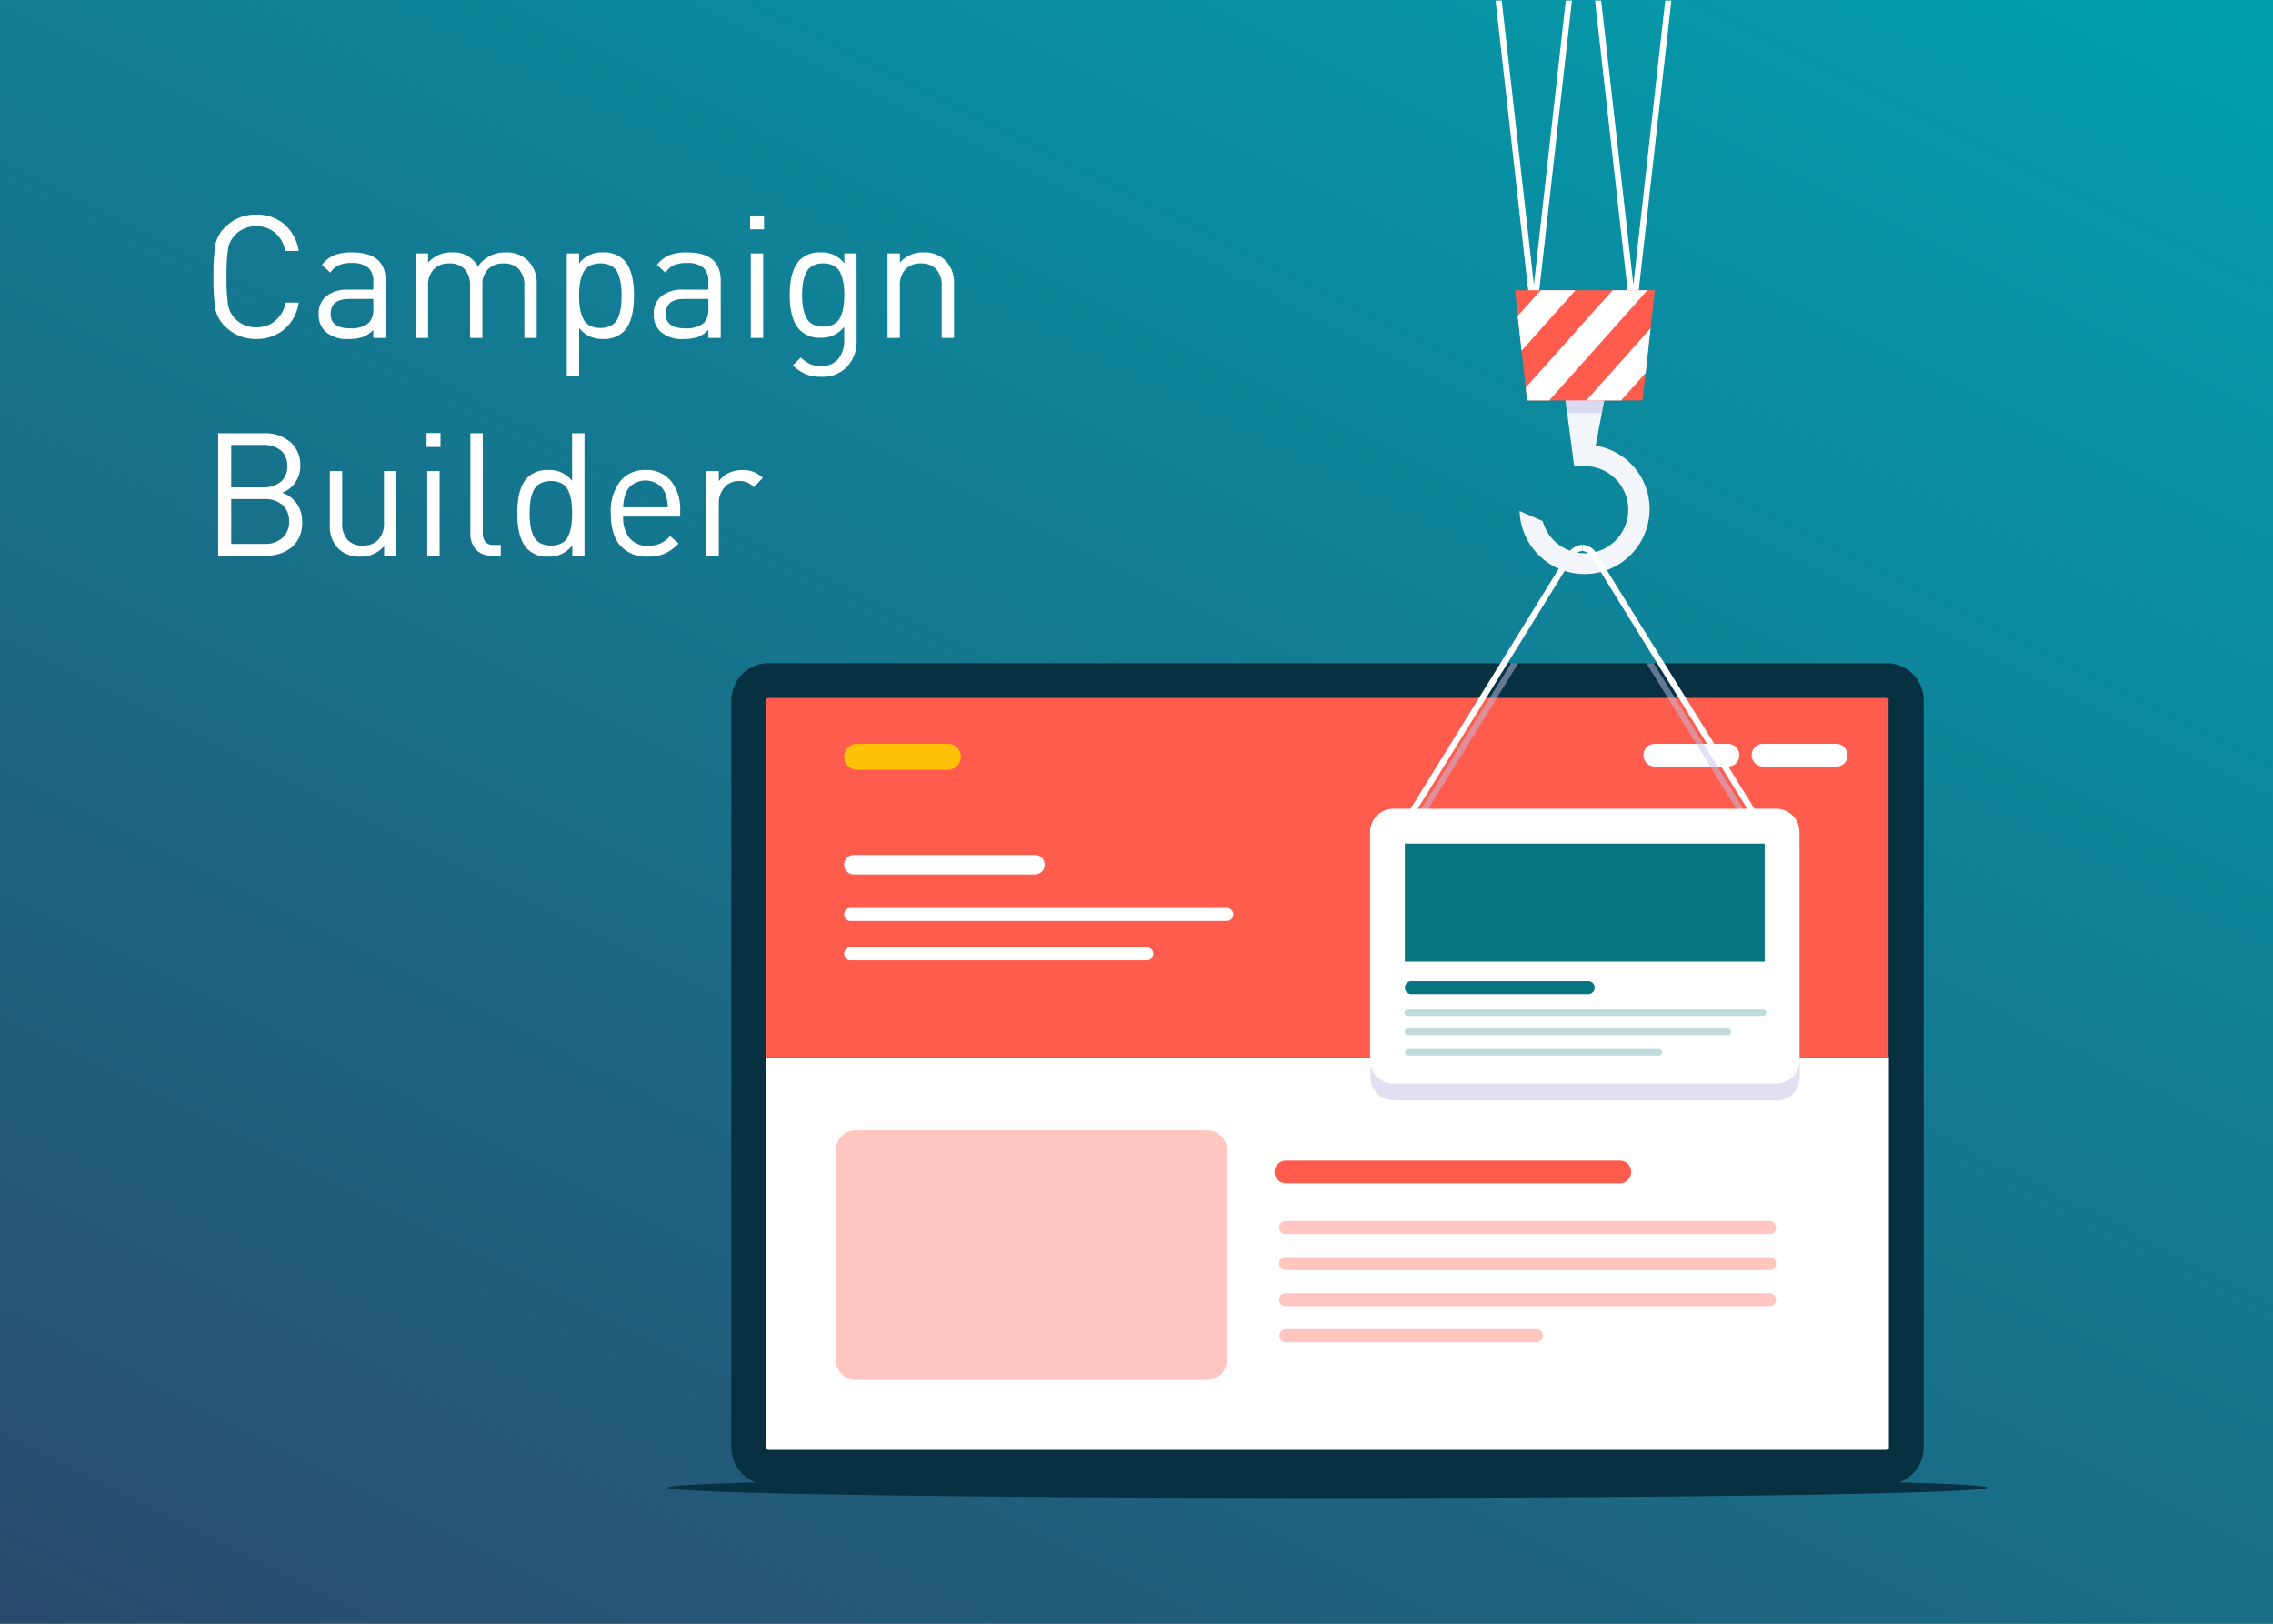 <svg xmlns="http://www.w3.org/2000/svg" xmlns:xlink="http://www.w3.org/1999/xlink" viewBox="0 0 396.874 283.481">
  <rect x="0" y="0" width="396.874" height="283.481" fill="#808080" stroke="none"/>
  <defs>
    <style>
      .cls-1 {
        fill: url(#linear-gradient);
      }

      .cls-2 {
        fill: #073040;
      }

      .cls-3 {
        fill: #fff;
      }

      .cls-4, .cls-5 {
        fill: #ff5c4e;
      }

      .cls-5 {
        opacity: 0.35;
      }

      .cls-6 {
        fill: #ffc107;
      }

      .cls-7 {
        fill: #f2f5fa;
      }

      .cls-8 {
        fill: #c3c3e7;
        opacity: 0.5;
      }

      .cls-10, .cls-9 {
        fill: #067581;
      }

      .cls-10 {
        opacity: 0.26;
      }
    </style>
    <linearGradient id="linear-gradient" x1="0.071" y1="1.1" x2="0.929" y2="-0.1" gradientUnits="objectBoundingBox">
      <stop offset="0" stop-color="#2b476b"/>
      <stop offset="1" stop-color="#00a3b1"/>
    </linearGradient>
  </defs>
  <g id="Group_4771" data-name="Group 4771" transform="translate(-554 -2091)">
    <g id="Group_328" data-name="Group 328" transform="translate(-9 997)">
      <g id="Group_148" data-name="Group 148" transform="translate(563 1094)">
        <g id="Group_133" data-name="Group 133">
          <rect id="Rectangle_254" data-name="Rectangle 254" class="cls-1" width="396.874" height="283.481"/>
        </g>
      </g>
    </g>
    <g id="Group_4649" data-name="Group 4649" transform="translate(670.567 2091.106)">
      <path id="Path_17462" data-name="Path 17462" class="cls-2" d="M0,456.016c0,1.022,51.592,1.816,115.217,1.816s115.217-.795,115.217-1.816S178.842,454.2,115.217,454.2,0,454.995,0,456.016Z" transform="translate(0 -196.409)"/>
      <path id="Path_17463" data-name="Path 17463" class="cls-2" d="M227.785,340.7a6.516,6.516,0,0,1-6.47,6.527H26.127A6.528,6.528,0,0,1,19.6,340.7V210.327a6.528,6.528,0,0,1,6.527-6.527H221.315a6.48,6.48,0,0,1,6.47,6.527Z" transform="translate(-8.476 -88.129)"/>
      <path id="Path_17464" data-name="Path 17464" class="cls-3" d="M30.3,325v68.109a.448.448,0,0,0,.454.454H225.942a.4.4,0,0,0,.4-.454V325Z" transform="translate(-13.103 -140.539)"/>
      <path id="Path_17465" data-name="Path 17465" class="cls-4" d="M226.339,214.954a.439.439,0,0,0-.4-.454H30.754a.448.448,0,0,0-.454.454v62.263H226.283V214.954Z" transform="translate(-13.103 -92.756)"/>
      <path id="Path_17466" data-name="Path 17466" class="cls-4" d="M246.99,360.773h-58.4a1.987,1.987,0,0,1,0-3.973h58.4a1.987,1.987,0,0,1,0,3.973Z" transform="translate(-80.691 -154.29)"/>
      <path id="Path_17467" data-name="Path 17467" class="cls-5" d="M273.747,377.67H189.235a1.135,1.135,0,0,1,0-2.27h84.511a1.138,1.138,0,0,1,1.135,1.135A1.072,1.072,0,0,1,273.747,377.67Z" transform="translate(-81.34 -162.334)"/>
      <path id="Path_17468" data-name="Path 17468" class="cls-5" d="M273.747,388.77H189.235a1.135,1.135,0,1,1,0-2.27h84.511a1.139,1.139,0,0,1,1.135,1.135A1.1,1.1,0,0,1,273.747,388.77Z" transform="translate(-81.34 -167.134)"/>
      <path id="Path_17469" data-name="Path 17469" class="cls-5" d="M273.747,399.87H189.235a1.135,1.135,0,0,1,0-2.27h84.511a1.138,1.138,0,0,1,1.135,1.135A1.1,1.1,0,0,1,273.747,399.87Z" transform="translate(-81.34 -171.933)"/>
      <path id="Path_17470" data-name="Path 17470" class="cls-5" d="M233.095,410.97h-43.76a1.135,1.135,0,1,1,0-2.27h43.76a1.135,1.135,0,0,1,0,2.27Z" transform="translate(-81.383 -176.733)"/>
      <path id="Path_17471" data-name="Path 17471" class="cls-3" d="M87.616,266.205H56a1.7,1.7,0,1,1,0-3.405H87.616a1.7,1.7,0,1,1,0,3.405Z" transform="translate(-23.481 -113.642)"/>
      <path id="Path_17472" data-name="Path 17472" class="cls-6" d="M72.406,233.141H56.57a2.27,2.27,0,1,1,0-4.541H72.406a2.27,2.27,0,1,1,0,4.541Z" transform="translate(-23.481 -98.853)"/>
      <path id="Path_17473" data-name="Path 17473" class="cls-3" d="M348.257,232.573h-12.77a1.986,1.986,0,1,1,0-3.973h12.77a2.011,2.011,0,0,1,1.987,1.986A1.94,1.94,0,0,1,348.257,232.573Z" transform="translate(-144.215 -98.853)"/>
      <path id="Path_17474" data-name="Path 17474" class="cls-3" d="M314.957,232.573h-12.77a1.986,1.986,0,0,1,0-3.973h12.77a2.011,2.011,0,0,1,1.987,1.986A1.974,1.974,0,0,1,314.957,232.573Z" transform="translate(-129.815 -98.853)"/>
      <path id="Path_17475" data-name="Path 17475" class="cls-3" d="M121.1,281.37H55.435a1.135,1.135,0,0,1,0-2.27H121.1a1.135,1.135,0,0,1,0,2.27Z" transform="translate(-23.481 -120.691)"/>
      <path id="Path_17476" data-name="Path 17476" class="cls-3" d="M107.141,293.47H55.435a1.135,1.135,0,0,1,0-2.27h51.706a1.135,1.135,0,0,1,0,2.27Z" transform="translate(-23.481 -125.923)"/>
      <path id="Path_17477" data-name="Path 17477" class="cls-5" d="M55.205,347.5a3.415,3.415,0,0,0-3.405,3.405v36.779a3.415,3.415,0,0,0,3.405,3.405h61.411a3.415,3.415,0,0,0,3.405-3.405V350.905a3.415,3.415,0,0,0-3.405-3.405Z" transform="translate(-22.4 -150.269)"/>
      <path id="Path_17478" data-name="Path 17478" class="cls-3" d="M254.327,169.046,224.7,217.006l.908.568,29.627-47.96a2.007,2.007,0,0,1,1.646-1.135V167.4A3.083,3.083,0,0,0,254.327,169.046Z" transform="translate(-97.167 -72.388)"/>
      <g id="Group_4645" data-name="Group 4645" transform="translate(144.561)">
        <path id="Path_17479" data-name="Path 17479" class="cls-3" d="M261.341,52.954c-.624,0-.795-.681-.908-2.1L254.7,0h1.078L261.4,49.606,266.96,0h1.078l-5.733,50.854C262.135,52.273,261.965,52.954,261.341,52.954Z" transform="translate(-254.7)"/>
      </g>
      <g id="Group_4646" data-name="Group 4646" transform="translate(161.928)">
        <path id="Path_17480" data-name="Path 17480" class="cls-3" d="M291.941,52.954c-.624,0-.795-.681-.908-2.1L285.3,0h1.078L292,49.606,297.56,0h1.078l-5.732,50.854C292.735,52.273,292.565,52.954,291.941,52.954Z" transform="translate(-285.3)"/>
      </g>
      <g id="Group_4647" data-name="Group 4647" transform="translate(148.761 69.301)">
        <path id="Path_17481" data-name="Path 17481" class="cls-7" d="M275.381,130.5l1.589-8.4h-6.924l1.589,11.976h1.873a7.606,7.606,0,1,1-7.378,9.592l-4.03-1.759a11.353,11.353,0,0,0,22.7-.227A11.2,11.2,0,0,0,275.381,130.5Z" transform="translate(-262.1 -122.1)"/>
      </g>
      <path id="Path_17482" data-name="Path 17482" class="cls-8" d="M283.024,122.1H276.1l.341,2.724h6.073Z" transform="translate(-119.393 -52.799)"/>
      <path id="Path_17483" data-name="Path 17483" class="cls-8" d="M287.147,232.179h-3.973L265.636,203.8h-1.249l17.538,28.379H224.487L242.025,203.8h-1.249l-17.538,28.379H220.23a4.045,4.045,0,0,0-4.03,4.03v39.9a4.045,4.045,0,0,0,4.03,4.03H287.2a4,4,0,0,0,3.973-4.03v-39.9A4.045,4.045,0,0,0,287.147,232.179Z" transform="translate(-93.491 -88.129)"/>
      <path id="Path_17484" data-name="Path 17484" class="cls-4" d="M262.8,108.341h20.149L285.106,89.1H260.7Z" transform="translate(-112.734 -38.529)"/>
      <g id="Group_4648" data-name="Group 4648" transform="translate(148.42 50.571)">
        <path id="Path_17485" data-name="Path 17485" class="cls-3" d="M261.5,93.584l.681,6.073L271.6,89.1H265.53Z" transform="translate(-261.5 -89.1)"/>
        <path id="Path_17486" data-name="Path 17486" class="cls-3" d="M279.154,89.1,264,106.07l.227,2.27h3.86L285.227,89.1Z" transform="translate(-262.581 -89.1)"/>
        <path id="Path_17487" data-name="Path 17487" class="cls-3" d="M292.987,108.576l.851-7.776L282.6,113.4h6.073Z" transform="translate(-270.624 -94.159)"/>
      </g>
      <path id="Path_17488" data-name="Path 17488" class="cls-3" d="M283.954,169.046A3.012,3.012,0,0,0,281.4,167.4h0v1.078h0a2.084,2.084,0,0,1,1.646,1.135l29.684,47.96.908-.568Z" transform="translate(-121.685 -72.388)"/>
      <path id="Path_17489" data-name="Path 17489" class="cls-3" d="M220.13,248.6a4.045,4.045,0,0,0-4.03,4.03v39.9a4.045,4.045,0,0,0,4.03,4.03H287.1a4,4,0,0,0,3.973-4.03v-39.9a4.034,4.034,0,0,0-3.973-4.03H220.13Z" transform="translate(-93.448 -107.502)"/>
      <rect id="Rectangle_471" data-name="Rectangle 471" class="cls-9" width="62.83" height="20.603" transform="translate(128.725 147.171)"/>
      <path id="Path_17490" data-name="Path 17490" class="cls-9" d="M258.811,303.87H227.935a1.135,1.135,0,1,1,0-2.27h30.876a1.135,1.135,0,1,1,0,2.27Z" transform="translate(-98.075 -130.42)"/>
      <path id="Path_17491" data-name="Path 17491" class="cls-10" d="M289.3,311.435H227.268a.568.568,0,1,1,0-1.135H289.3a.568.568,0,1,1,0,1.135Z" transform="translate(-98.031 -134.182)"/>
      <path id="Path_17492" data-name="Path 17492" class="cls-10" d="M283.173,317.335H227.268a.568.568,0,0,1,0-1.135h55.906a.568.568,0,0,1,0,1.135Z" transform="translate(-98.031 -136.734)"/>
      <path id="Path_17493" data-name="Path 17493" class="cls-10" d="M271.127,323.635h-43.76a.568.568,0,0,1,0-1.135h43.76a.536.536,0,0,1,.568.568A.569.569,0,0,1,271.127,323.635Z" transform="translate(-98.075 -139.458)"/>
    </g>
    <path id="Path_17831" data-name="Path 17831" class="cls-3" d="M17.16-6.18a7.53,7.53,0,0,1-2.52,4.665A7.331,7.331,0,0,1,9.75.18,7.421,7.421,0,0,1,4.29-2.04,5.805,5.805,0,0,1,2.6-5.085a34.174,34.174,0,0,1-.315-5.6,34.174,34.174,0,0,1,.315-5.6A5.805,5.805,0,0,1,4.29-19.32a7.421,7.421,0,0,1,5.46-2.22,7.3,7.3,0,0,1,4.89,1.68,7.682,7.682,0,0,1,2.52,4.68H14.82a5.589,5.589,0,0,0-1.755-3.15A4.849,4.849,0,0,0,9.75-19.5,4.891,4.891,0,0,0,6.06-18a4.614,4.614,0,0,0-1.23,2.4,30.2,30.2,0,0,0-.27,4.92,30.2,30.2,0,0,0,.27,4.92,4.614,4.614,0,0,0,1.23,2.4,4.891,4.891,0,0,0,3.69,1.5A4.963,4.963,0,0,0,13.1-3.03,5.513,5.513,0,0,0,14.88-6.18ZM32.34,0H30.18V-1.41A5.187,5.187,0,0,1,28.35-.165,7.117,7.117,0,0,1,25.92.18a5.62,5.62,0,0,1-4.17-1.35,4.054,4.054,0,0,1-1.11-3,3.887,3.887,0,0,1,1.335-3.12A5.627,5.627,0,0,1,25.74-8.43h4.44V-9.84a3.1,3.1,0,0,0-.9-2.445,4.291,4.291,0,0,0-2.88-.8,5.492,5.492,0,0,0-2.235.375A3.769,3.769,0,0,0,22.68-11.4l-1.47-1.35a5.229,5.229,0,0,1,2.16-1.71,8.322,8.322,0,0,1,3.06-.48q5.91,0,5.91,4.92ZM30.18-5.22V-6.81H26.04q-3.3,0-3.3,2.61,0,2.52,3.39,2.52a4.618,4.618,0,0,0,3.3-.99A3.468,3.468,0,0,0,30.18-5.22ZM58.71,0H56.55V-9.09a4.075,4.075,0,0,0-.96-2.925,3.517,3.517,0,0,0-2.67-1,3.671,3.671,0,0,0-2.67.99,3.588,3.588,0,0,0-1.02,2.7V0H47.07V-9.09a4.075,4.075,0,0,0-.96-2.925,3.517,3.517,0,0,0-2.67-1A3.588,3.588,0,0,0,40.74-12a4.008,4.008,0,0,0-.99,2.91V0H37.59V-14.76h2.16v1.62a5.241,5.241,0,0,1,4.17-1.8,4.79,4.79,0,0,1,4.53,2.46,5.616,5.616,0,0,1,4.86-2.46,5.276,5.276,0,0,1,3.81,1.38,5.438,5.438,0,0,1,1.59,4.11ZM73.89-13.65q1.8,1.8,1.8,6.27t-1.8,6.27A4.866,4.866,0,0,1,70.29.18a4.994,4.994,0,0,1-4.17-1.92V6.6H63.96V-14.76h2.16v1.74a4.943,4.943,0,0,1,4.17-1.92A4.866,4.866,0,0,1,73.89-13.65Zm-.5,8.4a14.573,14.573,0,0,0,.135-2.13,14.573,14.573,0,0,0-.135-2.13,7.3,7.3,0,0,0-.495-1.755,2.649,2.649,0,0,0-1.14-1.305,3.788,3.788,0,0,0-1.92-.45,3.788,3.788,0,0,0-1.92.45,2.727,2.727,0,0,0-1.155,1.305,6.9,6.9,0,0,0-.51,1.755,14.573,14.573,0,0,0-.135,2.13,14.573,14.573,0,0,0,.135,2.13,6.9,6.9,0,0,0,.51,1.755,2.727,2.727,0,0,0,1.155,1.3,3.788,3.788,0,0,0,1.92.45,3.788,3.788,0,0,0,1.92-.45A2.649,2.649,0,0,0,72.9-3.5,7.3,7.3,0,0,0,73.395-5.25ZM90.84,0H88.68V-1.41A5.187,5.187,0,0,1,86.85-.165,7.117,7.117,0,0,1,84.42.18a5.62,5.62,0,0,1-4.17-1.35,4.054,4.054,0,0,1-1.11-3,3.887,3.887,0,0,1,1.335-3.12A5.627,5.627,0,0,1,84.24-8.43h4.44V-9.84a3.1,3.1,0,0,0-.9-2.445,4.291,4.291,0,0,0-2.88-.8,5.492,5.492,0,0,0-2.235.375A3.769,3.769,0,0,0,81.18-11.4l-1.47-1.35a5.229,5.229,0,0,1,2.16-1.71,8.322,8.322,0,0,1,3.06-.48q5.91,0,5.91,4.92ZM88.68-5.22V-6.81H84.54q-3.3,0-3.3,2.61,0,2.52,3.39,2.52a4.618,4.618,0,0,0,3.3-.99A3.468,3.468,0,0,0,88.68-5.22ZM98.25,0H96.09V-14.76h2.16Zm.15-18.96H95.97v-2.43H98.4ZM114.57.45a6.421,6.421,0,0,1-1.65,4.56,5.852,5.852,0,0,1-4.5,1.77,7.168,7.168,0,0,1-2.715-.45A8.172,8.172,0,0,1,103.41,4.8l1.41-1.38a6.749,6.749,0,0,0,1.62,1.14,4.666,4.666,0,0,0,1.92.33A3.66,3.66,0,0,0,111.4,3.63a5.085,5.085,0,0,0,1-3.27V-1.95a4.963,4.963,0,0,1-4.14,1.92,4.824,4.824,0,0,1-3.57-1.32q-1.8-1.8-1.8-6.15t1.8-6.15a4.866,4.866,0,0,1,3.6-1.29,4.912,4.912,0,0,1,4.14,1.92v-1.74h2.13Zm-2.295-5.91a13.476,13.476,0,0,0,.135-2.04,13.476,13.476,0,0,0-.135-2.04,7.332,7.332,0,0,0-.495-1.725,2.67,2.67,0,0,0-1.125-1.305,3.7,3.7,0,0,0-1.905-.45,3.788,3.788,0,0,0-1.92.45,2.649,2.649,0,0,0-1.14,1.305,7.333,7.333,0,0,0-.5,1.725,13.477,13.477,0,0,0-.135,2.04,13.477,13.477,0,0,0,.135,2.04,7.333,7.333,0,0,0,.5,1.725,2.649,2.649,0,0,0,1.14,1.305,3.788,3.788,0,0,0,1.92.45,3.7,3.7,0,0,0,1.905-.45,2.67,2.67,0,0,0,1.125-1.305A7.332,7.332,0,0,0,112.275-5.46ZM131.58,0h-2.16V-9.09a4.075,4.075,0,0,0-.96-2.925,3.517,3.517,0,0,0-2.67-1A3.538,3.538,0,0,0,123.1-12a4.046,4.046,0,0,0-.975,2.91V0h-2.16V-14.76h2.16v1.62a5.207,5.207,0,0,1,4.14-1.8,5.108,5.108,0,0,1,3.78,1.38,5.492,5.492,0,0,1,1.53,4.11ZM17.76,32.09a5.547,5.547,0,0,1-1.725,4.38A6.731,6.731,0,0,1,11.4,38H3.09V16.64h8.04a6.653,6.653,0,0,1,4.56,1.53,5.268,5.268,0,0,1,1.74,4.17,4.936,4.936,0,0,1-.885,2.91,4.724,4.724,0,0,1-2.265,1.77,5.189,5.189,0,0,1,2.535,1.89A5.318,5.318,0,0,1,17.76,32.09ZM14.325,34.9A3.708,3.708,0,0,0,15.48,32.03a3.66,3.66,0,0,0-1.155-2.85,4.484,4.484,0,0,0-3.135-1.05H5.37v7.83h5.82A4.445,4.445,0,0,0,14.325,34.9Zm-.345-9.75a3.357,3.357,0,0,0,1.17-2.775A3.333,3.333,0,0,0,14,19.61a4.709,4.709,0,0,0-3.045-.93H5.37v7.41h5.58A4.671,4.671,0,0,0,13.98,25.145ZM34.2,38H32.07V36.35a5.258,5.258,0,0,1-4.17,1.83,5.149,5.149,0,0,1-3.81-1.38,5.533,5.533,0,0,1-1.5-4.14V23.24h2.16v9.09a4.116,4.116,0,0,0,.945,2.925,3.467,3.467,0,0,0,2.655,1,3.588,3.588,0,0,0,2.7-1.02,4.008,4.008,0,0,0,.99-2.91V23.24H34.2Zm7.56,0H39.6V23.24h2.16Zm.15-18.96H39.48V16.61h2.43ZM52.44,38H50.88a3.528,3.528,0,0,1-2.805-1.08,4.172,4.172,0,0,1-.945-2.85V16.64h2.16V33.98a2.475,2.475,0,0,0,.45,1.635,1.924,1.924,0,0,0,1.53.525h1.17Zm14.61,0H64.92V36.23a5,5,0,0,1-4.2,1.95,4.866,4.866,0,0,1-3.6-1.29q-1.8-1.8-1.8-6.27t1.8-6.27a4.866,4.866,0,0,1,3.6-1.29,4.974,4.974,0,0,1,4.17,1.89V16.64h2.16Zm-2.295-5.25a16.871,16.871,0,0,0,0-4.26,7.3,7.3,0,0,0-.5-1.755,2.649,2.649,0,0,0-1.14-1.305,4.321,4.321,0,0,0-3.84,0,2.727,2.727,0,0,0-1.155,1.305,6.9,6.9,0,0,0-.51,1.755,16.871,16.871,0,0,0,0,4.26,6.9,6.9,0,0,0,.51,1.755A2.727,2.727,0,0,0,59.28,35.81a4.321,4.321,0,0,0,3.84,0,2.649,2.649,0,0,0,1.14-1.305A7.3,7.3,0,0,0,64.755,32.75ZM83.76,31.19H73.8a5.678,5.678,0,0,0,1.125,3.765A3.982,3.982,0,0,0,78.15,36.29a5.089,5.089,0,0,0,2.115-.39,6.184,6.184,0,0,0,1.755-1.29l1.47,1.29a8.255,8.255,0,0,1-2.4,1.74,7.317,7.317,0,0,1-3,.54,6.092,6.092,0,0,1-4.74-1.875q-1.71-1.875-1.71-5.685a8.6,8.6,0,0,1,1.62-5.565,5.41,5.41,0,0,1,4.44-2,5.491,5.491,0,0,1,4.455,1.92A7.887,7.887,0,0,1,83.76,30.2ZM81.6,29.57a8.068,8.068,0,0,0-.45-2.46,3.448,3.448,0,0,0-1.35-1.62,3.975,3.975,0,0,0-4.2,0,3.448,3.448,0,0,0-1.35,1.62,8.068,8.068,0,0,0-.45,2.46Zm16.59-5.13L96.6,26.06a3.858,3.858,0,0,0-1.155-.84,3.528,3.528,0,0,0-1.395-.24A3.229,3.229,0,0,0,91.485,26.1a4.174,4.174,0,0,0-.975,2.835V38H88.35V23.24h2.16v1.8a4.006,4.006,0,0,1,1.725-1.455,5.64,5.64,0,0,1,2.415-.525A4.793,4.793,0,0,1,98.19,24.44Z" transform="translate(589 2150)"/>
  </g>
</svg>
